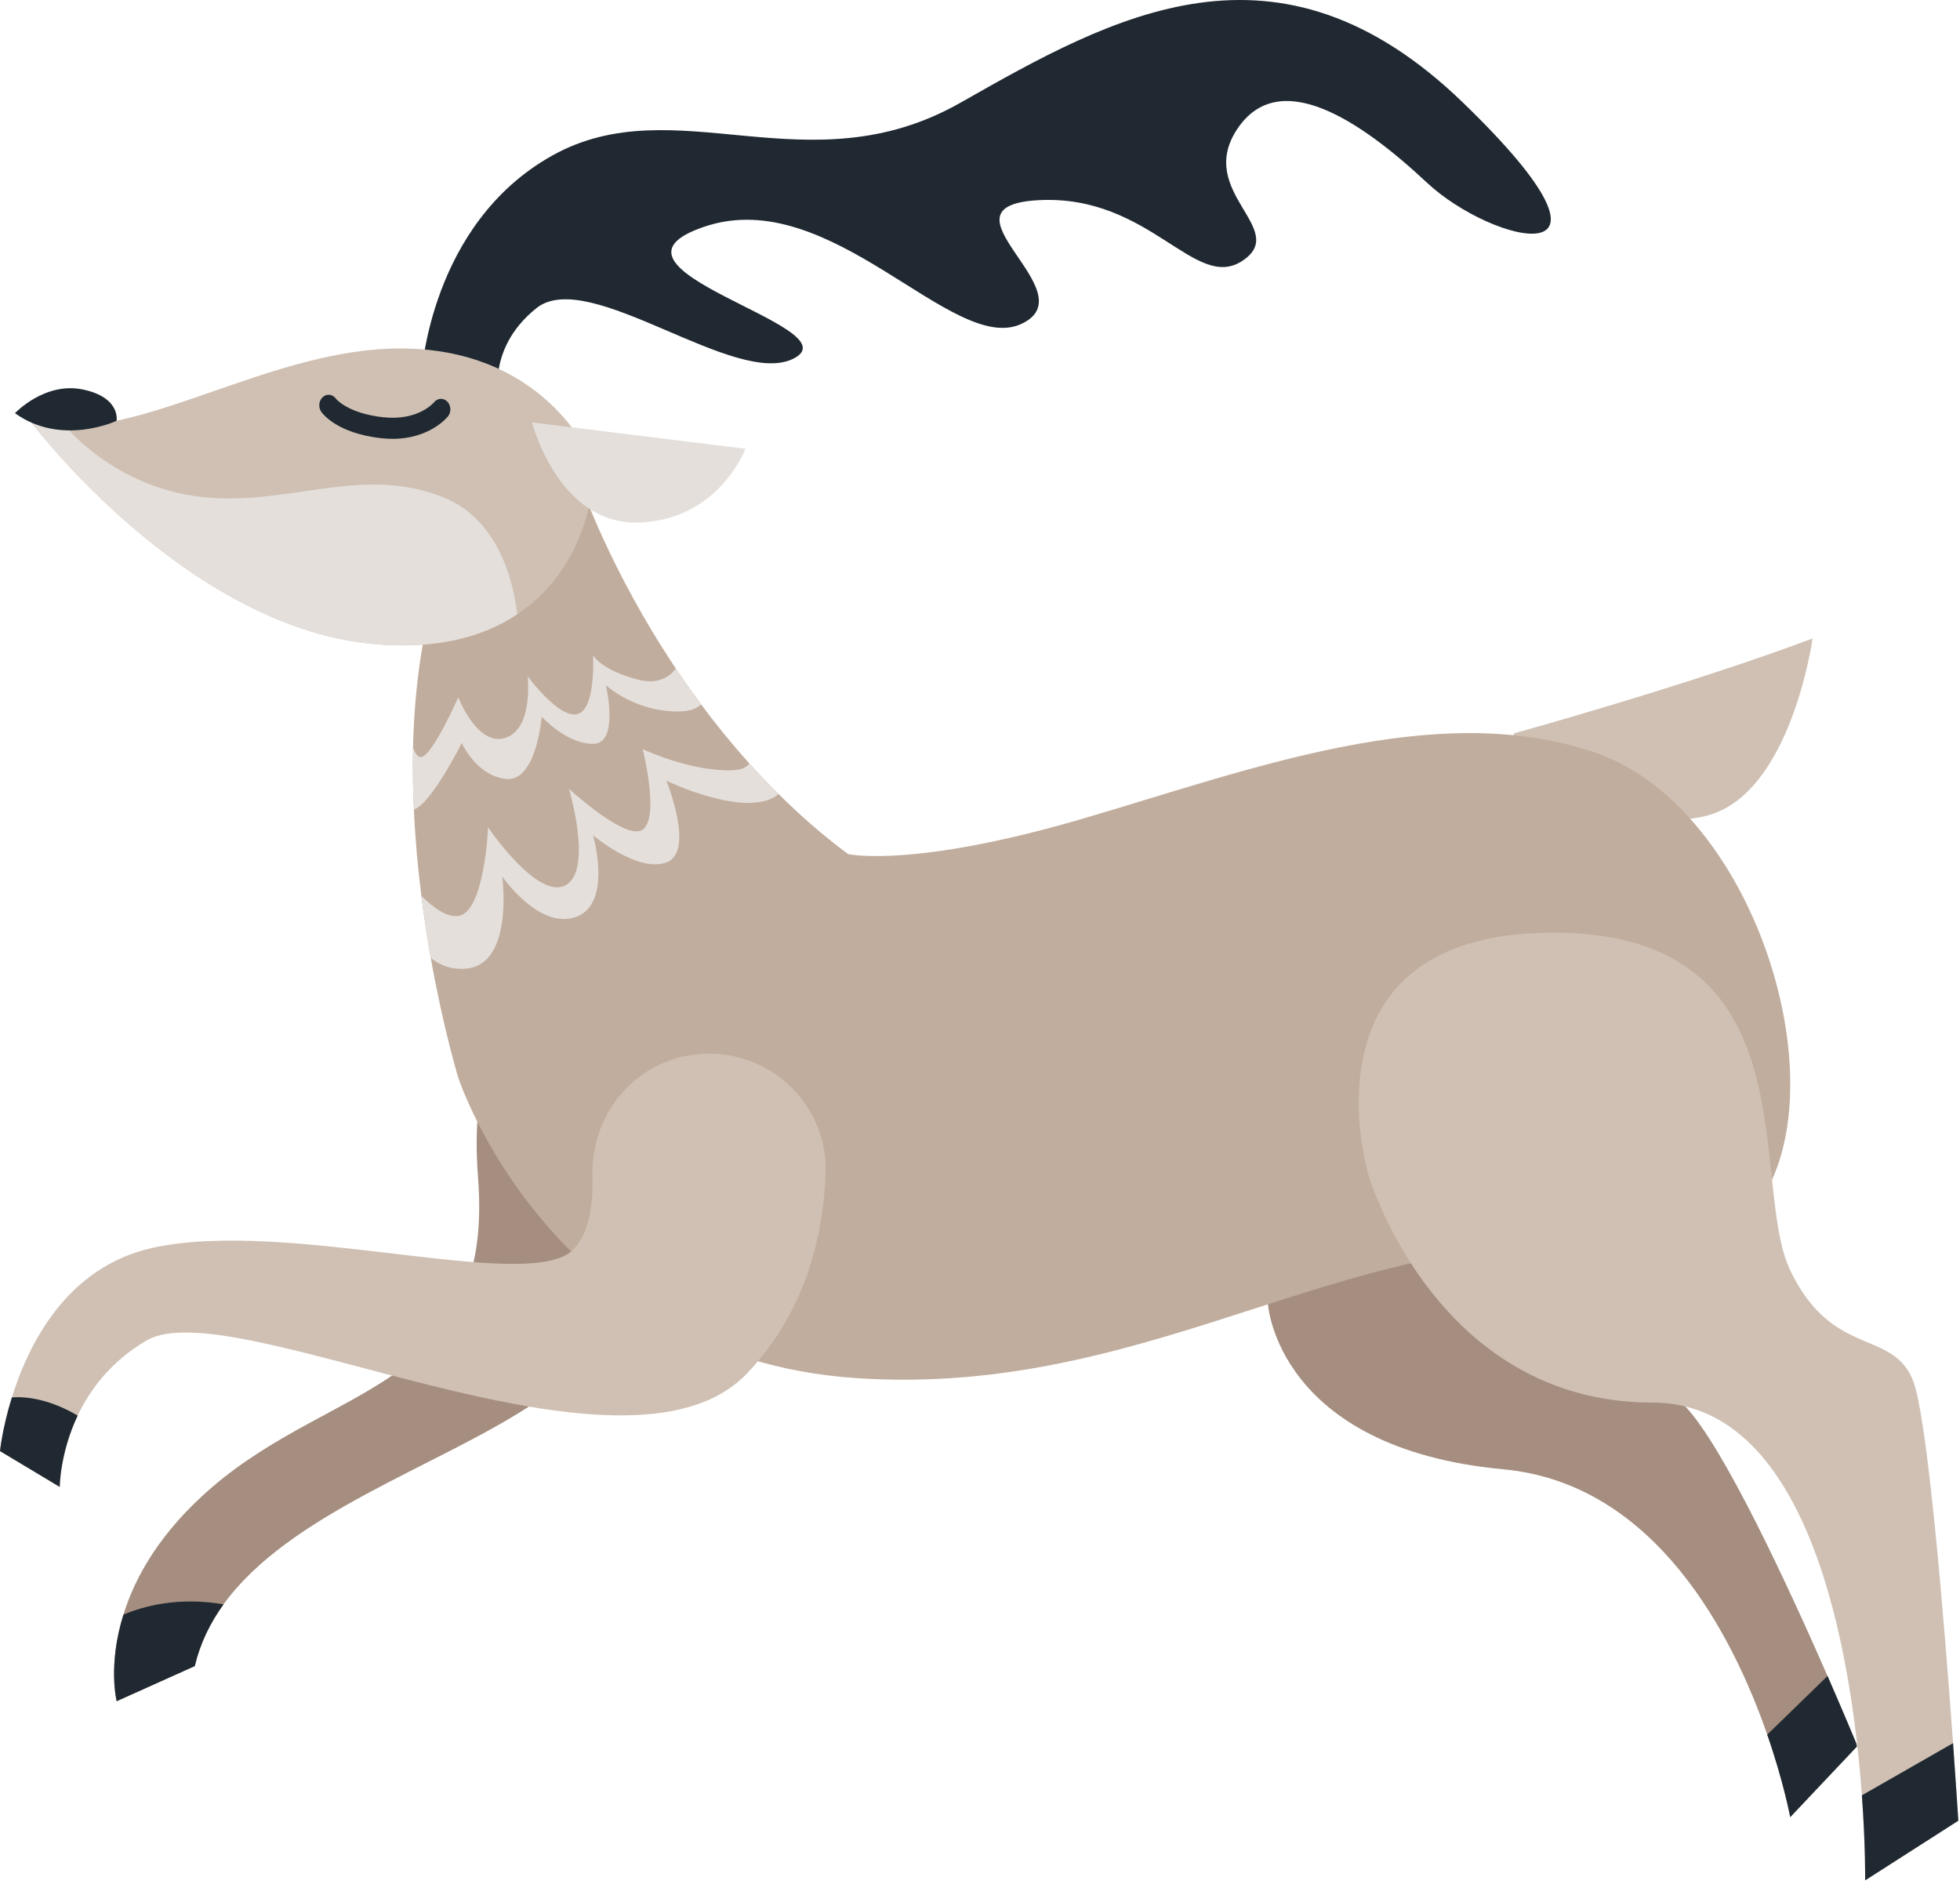 <?xml version="1.0" encoding="UTF-8"?> <svg xmlns="http://www.w3.org/2000/svg" width="334" height="321" viewBox="0 0 334 321" fill="none"> <path d="M71.804 64.063C71.804 64.063 73.155 38.143 94.181 26.469C115.206 14.795 137.656 32.306 163.698 17.489C189.74 2.672 217.727 -13.043 249.308 17.489C280.887 48.021 254.396 41.635 243.171 31.134C231.946 20.632 218.027 11.203 210.843 21.979C203.659 32.755 219.823 39.041 211.741 44.429C203.659 49.817 196.026 33.204 177.168 34.102C158.31 35 185.699 49.817 174.025 55.205C162.351 60.593 141.697 31.408 120.145 38.592C98.593 45.776 145.289 55.588 135.411 61.008C125.533 66.43 100.389 45.327 91.409 52.511C82.429 59.695 85.15 68.9 85.15 68.9L71.804 64.063Z" fill="#202931"></path> <path d="M316.509 297.524L316.401 297.649L305.068 309.646C305.068 309.646 303.973 303.702 301.153 295.584C295.334 278.827 282.205 252.803 256.199 250.379C217.585 246.787 216.076 222.253 216.076 222.253C214.586 207.275 242.118 209.681 242.118 209.681C242.118 209.681 277.446 229.437 287.198 239.674C293.807 246.625 304.943 270.781 311.426 285.598C313.923 291.327 315.736 295.656 316.311 297.039C316.437 297.362 316.509 297.524 316.509 297.524Z" fill="#A58E7F"></path> <path d="M90.141 239.674C74.193 250.037 49.228 257.994 38.093 273.385C35.812 276.546 34.106 280.03 33.19 283.91L19.882 289.89C19.882 289.89 18.337 283.766 21.031 275.145C22.989 268.77 27.281 261.029 36.189 253.378C57.131 235.418 84.232 236.621 81.466 200.701C78.683 164.781 101.061 175.557 101.061 175.557L108.838 204.886C108.838 204.886 109.394 227.174 90.141 239.674Z" fill="#A58E7F"></path> <path d="M257.99 124.964C257.99 124.964 287.324 116.882 308.876 108.8C308.876 108.8 305.196 135.474 290.704 139.032C276.212 142.59 256.194 131.548 256.194 131.548L257.99 124.964Z" fill="#CFC0B3"></path> <path d="M276.853 213.273C231.953 206.682 197.829 238.417 145.745 234.825C93.661 231.233 78.09 183.639 78.09 183.639C78.09 183.639 75.576 175.431 73.403 163.236C72.828 159.968 72.289 156.412 71.804 152.658C71.211 148.006 70.762 143.049 70.529 137.931C70.367 134.464 70.313 130.926 70.385 127.37C70.655 115.696 72.397 103.735 76.743 93.228L99.049 82.758C99.049 82.758 104.006 97.233 115.177 113.936C116.524 115.948 117.961 117.995 119.488 120.043C121.966 123.401 124.714 126.778 127.696 130.1C129.276 131.86 130.928 133.602 132.688 135.309C136.28 138.901 140.25 142.367 144.542 145.546C145.26 145.689 156.306 147.719 184.054 139.637C212.79 131.25 244.525 118.983 271.735 128.214C307.816 140.463 321.753 219.846 276.853 213.273Z" fill="#C1AD9D"></path> <path d="M88.148 104.669C82.4 108.512 74.354 110.793 63.273 109.698C31.394 106.555 5.352 71.982 5.352 71.982C7.238 72.467 9.178 72.682 11.189 72.7H11.225C27.91 72.808 48.779 58.602 70.008 59.41C93.805 60.308 100.989 78.717 100.989 78.717C101.582 84.859 98.906 97.521 88.148 104.669Z" fill="#CFC0B3"></path> <path d="M88.148 104.669C82.4 108.512 74.354 110.793 63.273 109.698C31.394 106.555 5.352 71.982 5.352 71.982C7.238 72.467 9.178 72.682 11.189 72.7H11.225C11.225 72.7 19.505 82.991 34.304 84.679C49.139 86.35 61.477 79.184 75.396 84.679C84.681 88.343 87.375 98.401 88.148 104.669Z" fill="#E4DFDB"></path> <path d="M2.547 70.41C2.547 70.41 7.599 65.022 14.11 66.369C20.62 67.716 19.864 71.707 19.864 71.707C19.864 71.707 10.516 76.136 2.547 70.41Z" fill="#202931"></path> <path d="M90.662 71.982L127.031 76.472C127.031 76.472 122.541 88.595 108.847 89.044C95.152 89.493 90.662 71.982 90.662 71.982Z" fill="#E4DFDB"></path> <path d="M66.886 74.78C66.263 74.78 65.608 74.744 64.918 74.667C57.47 73.828 54.999 70.538 54.742 70.166C54.201 69.383 54.327 68.255 55.022 67.646C55.706 67.046 56.694 67.172 57.242 67.933C57.321 68.034 59.286 70.424 65.238 71.094C71.233 71.763 73.862 68.673 73.972 68.542C74.566 67.82 75.574 67.766 76.22 68.429C76.867 69.092 76.926 70.207 76.346 70.944C76.21 71.111 73.234 74.78 66.886 74.78Z" fill="#202931"></path> <path d="M140.699 200.001C140.286 210.633 137.286 223.546 127.3 234.035C106.431 255.928 39.727 219.775 24.964 228.431C18.912 231.969 15.356 236.765 13.236 241.219C10.183 247.684 10.183 253.378 10.183 253.378L0 247.271C0 247.271 0.395 243.356 2.029 238.112C4.867 228.988 11.405 215.877 25.97 212.644C48.887 207.544 89.495 220.277 97.451 213.147C100.289 210.597 101.115 205.586 100.971 200.198C100.702 188.919 109.52 179.544 120.799 179.544H120.853C132.06 179.544 141.13 188.812 140.699 200.001Z" fill="#CFC0B3"></path> <path d="M317.838 320.422C317.838 320.422 317.91 314.532 317.281 305.929C315.575 282.527 308.768 239.01 281.63 239.01C244.525 239.01 233.21 200.252 233.21 200.252C233.21 200.252 220.567 158.782 264.874 158.926C309.181 159.07 297.884 201.491 305.068 216.47C312.252 231.431 322.346 226.438 325.938 235.112C328.506 241.309 331.38 277.175 332.816 297.039C333.373 304.905 333.714 310.257 333.714 310.257L317.838 320.422Z" fill="#CFC0B3"></path> <path d="M13.236 241.219C10.183 247.684 10.183 253.378 10.183 253.378L0 247.271C0 247.271 0.395 243.356 2.029 238.112C4.598 237.95 8.477 238.435 13.236 241.219Z" fill="#202931"></path> <path d="M38.093 273.385C35.812 276.546 34.106 280.03 33.19 283.91L19.882 289.89C19.882 289.89 18.337 283.766 21.031 275.145C24.264 273.762 30.262 272.038 38.093 273.385Z" fill="#202931"></path> <path d="M317.838 320.422C317.838 320.422 317.91 314.532 317.281 305.929L332.817 297.039C333.373 304.905 333.715 310.257 333.715 310.257L317.838 320.422Z" fill="#202931"></path> <path d="M316.401 297.649L305.069 309.646C305.069 309.646 303.973 303.702 301.153 295.584L311.426 285.598C313.923 291.327 315.737 295.655 316.312 297.038C316.348 297.254 316.365 297.451 316.401 297.649Z" fill="#202931"></path> <path d="M132.689 135.309L132.671 135.327C127.408 139.709 113.561 133.046 113.561 133.046C113.561 133.046 118.5 145.169 113.561 146.965C108.622 148.761 101.061 142.331 101.061 142.331C101.061 142.331 104.438 154.005 98.151 156.25C91.865 158.495 85.579 149.353 85.579 149.353C85.579 149.353 87.663 164.476 79.293 165.068C76.869 165.248 74.929 164.458 73.403 163.236C72.828 159.968 72.289 156.412 71.804 152.658C73.816 154.67 76.15 156.358 78.09 156.088C82.58 155.496 83.173 140.984 83.173 140.984C83.173 140.984 91.56 153.394 96.356 150.862C101.133 148.312 96.948 134.393 96.948 134.393C96.948 134.393 106.97 143.678 109.664 141.271C112.358 138.883 109.52 127.658 109.52 127.658C109.52 127.658 117.746 131.555 124.93 131.25C126.367 131.178 127.247 130.747 127.696 130.1C129.276 131.86 130.929 133.602 132.689 135.309Z" fill="#E4DFDB"></path> <path d="M116.111 121.228C108.622 121.497 103.629 117.097 103.252 116.774C103.378 117.367 105.479 126.76 101.061 126.76C96.499 126.76 92.314 122.126 92.314 122.126C92.314 122.126 91.416 133.189 86.316 132.74C81.233 132.291 78.683 126.616 78.683 126.616C78.683 126.616 73.51 136.997 70.529 137.931C70.367 134.465 70.313 130.926 70.385 127.37C70.727 128.394 71.193 129.095 71.804 129.005C73.744 128.699 78.09 118.821 78.09 118.821C78.09 118.821 81.377 127.352 86.172 125.718C90.967 124.066 89.908 115.229 89.908 115.229C89.908 115.229 95.296 122.575 98.439 121.677C101.582 120.779 101.061 111.637 101.061 111.637C101.061 111.637 102.336 114.188 108.838 115.84C112.07 116.648 114.028 115.409 115.177 113.936C116.524 115.948 117.961 117.995 119.488 120.043C118.734 120.725 117.656 121.174 116.111 121.228Z" fill="#E4DFDB"></path> </svg> 